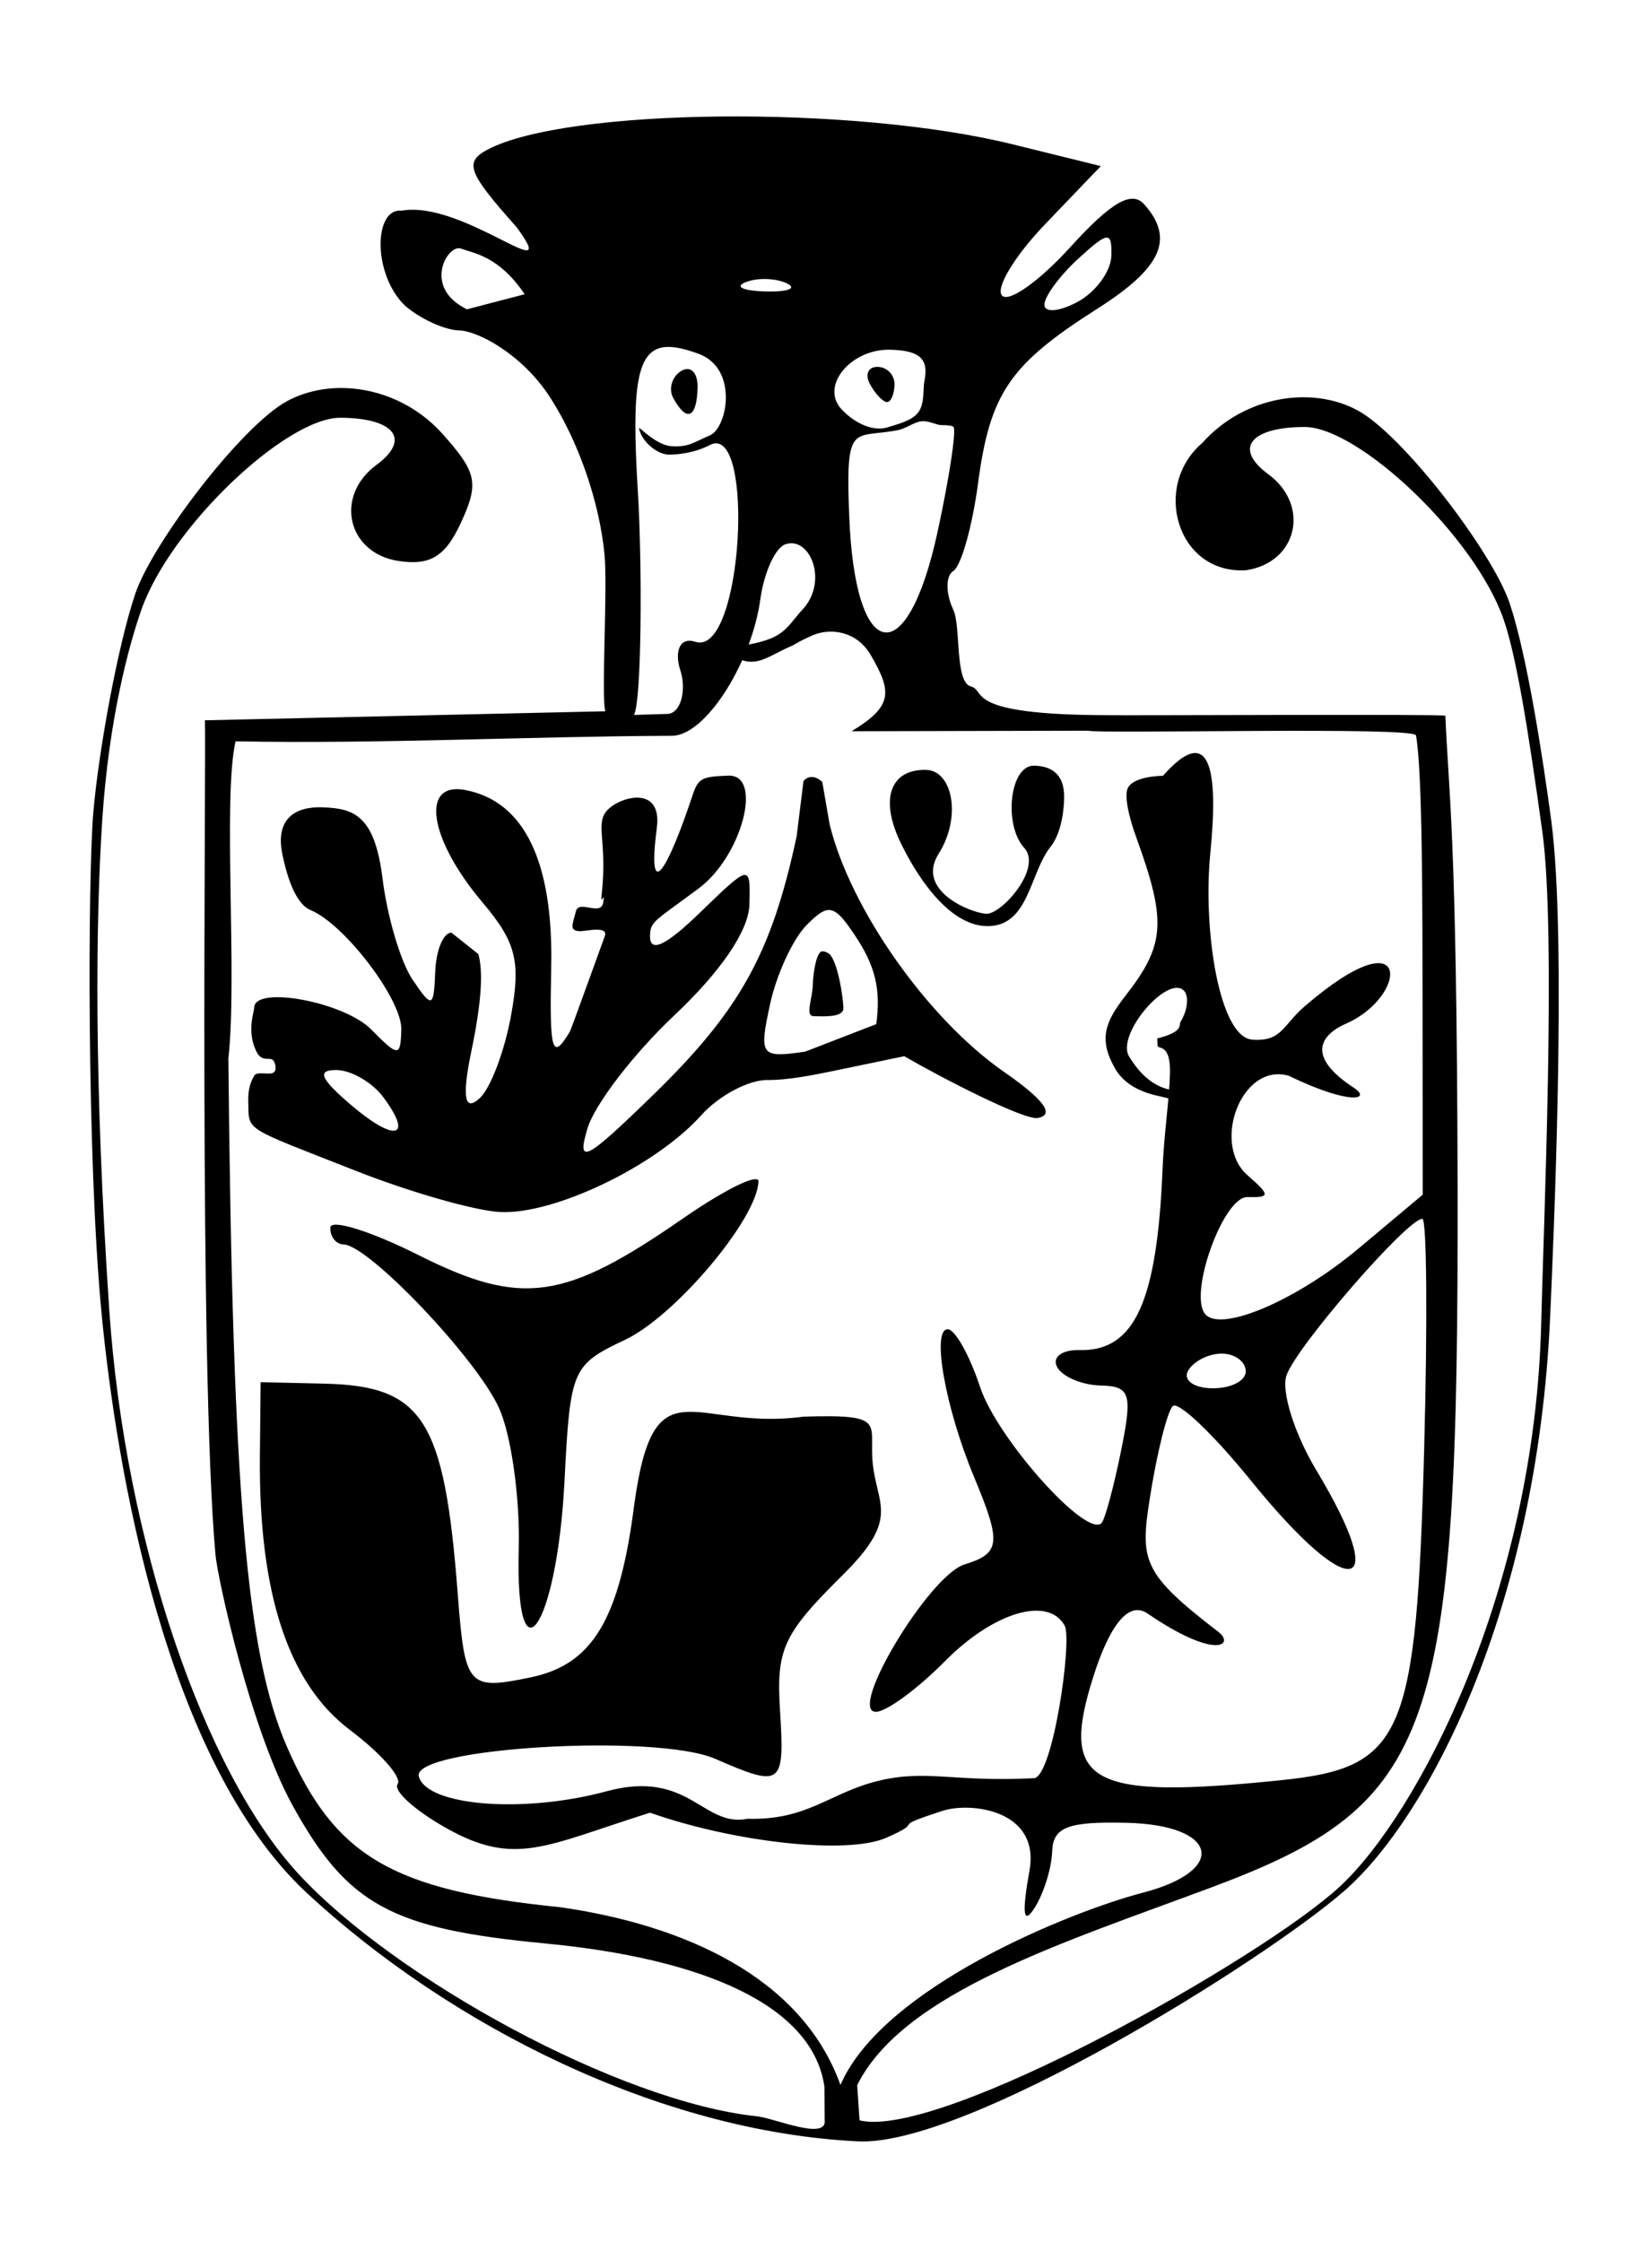 <?xml version="1.0" encoding="UTF-8" standalone="no"?>
<!-- Created with Inkscape (http://www.inkscape.org/) -->
<svg
   xmlns:dc="http://purl.org/dc/elements/1.1/"
   xmlns:cc="http://creativecommons.org/ns#"
   xmlns:rdf="http://www.w3.org/1999/02/22-rdf-syntax-ns#"
   xmlns:svg="http://www.w3.org/2000/svg"
   xmlns="http://www.w3.org/2000/svg"
   xmlns:sodipodi="http://sodipodi.sourceforge.net/DTD/sodipodi-0.dtd"
   xmlns:inkscape="http://www.inkscape.org/namespaces/inkscape"
   width="280"
   height="380"
   id="svg2"
   sodipodi:version="0.32"
   inkscape:version="0.46"
   sodipodi:docname="elgeta_ezkutua.svg"
   inkscape:output_extension="org.inkscape.output.svg.inkscape"
   version="1.0">
  <defs
     id="defs4">
    <inkscape:perspective
       sodipodi:type="inkscape:persp3d"
       inkscape:vp_x="0 : 526.18109 : 1"
       inkscape:vp_y="0 : 1000 : 0"
       inkscape:vp_z="744.09448 : 526.18109 : 1"
       inkscape:persp3d-origin="372.04724 : 350.78739 : 1"
       id="perspective10" />
    <inkscape:perspective
       id="perspective2447"
       inkscape:persp3d-origin="372.04724 : 350.78739 : 1"
       inkscape:vp_z="744.09448 : 526.18109 : 1"
       inkscape:vp_y="0 : 1000 : 0"
       inkscape:vp_x="0 : 526.18109 : 1"
       sodipodi:type="inkscape:persp3d" />
    <inkscape:perspective
       id="perspective3269"
       inkscape:persp3d-origin="372.04724 : 350.78739 : 1"
       inkscape:vp_z="744.09448 : 526.18109 : 1"
       inkscape:vp_y="0 : 1000 : 0"
       inkscape:vp_x="0 : 526.18109 : 1"
       sodipodi:type="inkscape:persp3d" />
    <inkscape:perspective
       id="perspective3321"
       inkscape:persp3d-origin="372.04724 : 350.78739 : 1"
       inkscape:vp_z="744.09448 : 526.18109 : 1"
       inkscape:vp_y="0 : 1000 : 0"
       inkscape:vp_x="0 : 526.18109 : 1"
       sodipodi:type="inkscape:persp3d" />
    <inkscape:perspective
       id="perspective3371"
       inkscape:persp3d-origin="372.04724 : 350.78739 : 1"
       inkscape:vp_z="744.09448 : 526.18109 : 1"
       inkscape:vp_y="0 : 1000 : 0"
       inkscape:vp_x="0 : 526.18109 : 1"
       sodipodi:type="inkscape:persp3d" />
  </defs>
  <sodipodi:namedview
     id="base"
     pagecolor="#ffffff"
     bordercolor="#666666"
     borderopacity="1.0"
     gridtolerance="10000"
     guidetolerance="10"
     objecttolerance="10"
     inkscape:pageopacity="0.0"
     inkscape:pageshadow="2"
     inkscape:zoom="0.7"
     inkscape:cx="-220.31843"
     inkscape:cy="130.24103"
     inkscape:document-units="px"
     inkscape:current-layer="layer1"
     showgrid="false"
     inkscape:window-width="1280"
     inkscape:window-height="926"
     inkscape:window-x="0"
     inkscape:window-y="38" />
  <g
     inkscape:label="Layer 1"
     inkscape:groupmode="layer"
     id="layer1">
    <path
       style="fill:#000000"
       d="M 178.029,143.567 C 179.325,141.988 180.262,139.052 180.362,135.34 C 180.48,130.893 177.858,129.846 175.29,129.782 C 171.129,129.679 170.07,139.753 173.549,143.653 C 176.801,147.076 169.751,155.028 167.153,154.887 C 164.555,154.747 155.134,150.98 159.09,144.713 C 163.046,138.445 161.425,130.607 156.987,130.497 C 150.954,130.347 149.118,135.331 152.518,142.559 C 154.875,147.572 160.52,157.047 167.458,156.976 C 174.395,156.906 174.49,148.083 178.029,143.567 z M 77.862,56.012 C 80.906,56.087 88.468,59.94 93.268,67.403 C 98.067,74.865 101.588,85.055 102.455,93.934 C 103.021,99.727 101.858,118.544 102.612,120.559 L 34.737,122.09 C 34.939,130.513 33.698,232.097 36.518,263.497 C 36.88,267.527 42.469,293.165 49.643,306.122 C 58.924,322.884 66.344,326.932 92.299,329.403 C 119.551,331.997 137.753,340.026 139.732,353.68 L 139.768,359.287 C 140.301,362.963 131.235,359.019 128.33,358.715 C 105.014,356.276 67.029,335.383 50.674,317.715 C 34.554,300.301 21.167,261.137 18.518,221.997 C 15.903,183.359 16.218,155.973 17.33,138.997 C 18.443,122.02 21.77,109.612 23.955,103.372 C 28.89,89.279 48.521,70.782 57.674,70.809 C 66.571,70.835 69.878,74.324 63.799,78.809 C 56.62,84.107 58.878,93.788 67.58,95.09 C 72.953,95.894 75.497,94.314 78.143,88.559 C 81.211,81.885 80.843,80.088 75.018,73.559 C 70.551,68.553 64.409,65.975 58.549,65.778 C 55.033,65.659 51.613,66.405 48.705,67.965 C 40.952,72.125 25.82,92.053 22.924,100.653 C 19.952,109.479 16.757,127.083 15.83,137.528 C 14.879,148.248 14.707,196.384 17.205,222.528 C 19.708,248.714 28.055,298.562 51.987,320.84 C 76.176,343.276 111.727,361.323 145.415,362.956 C 163.661,363.873 213.944,332.567 227.774,320.574 C 241.783,308.426 260.541,273.201 262.743,223.055 C 263.228,212.054 265.643,159.407 262.924,139.09 C 261.533,128.697 258.834,111.041 255.862,102.215 C 252.965,93.616 237.803,73.688 230.049,69.528 C 222.295,65.368 210.914,67.08 203.768,75.09 C 195.17,82.442 199.537,97.381 211.205,96.653 C 219.907,95.351 222.135,85.669 214.955,80.372 C 208.877,75.886 212.184,72.398 221.08,72.372 C 230.234,72.345 249.895,90.841 254.83,104.934 C 257.016,111.175 259.101,124.211 261.424,141.064 C 263.799,158.293 261.594,208.426 261.223,224.174 C 260.15,269.716 240.291,307.536 227.08,319.778 C 213.87,332.02 159.247,362.743 145.687,359.398 L 145.286,353.43 C 153.116,337.738 180.208,329.286 205.268,319.934 C 243.223,305.769 247.246,294.193 247.049,200.559 C 246.923,140.737 245.496,134.312 244.982,121.318 C 244.97,121.014 191.666,121.296 187.59,121.224 C 162.932,121.152 167.311,117.095 164.553,116.354 C 161.796,115.612 162.893,106.178 161.58,103.372 C 160.268,100.565 160.262,97.597 161.58,96.778 C 162.898,95.958 164.792,89.274 165.768,81.934 C 167.801,66.644 171.135,61.767 186.018,52.309 C 196.923,45.379 199.12,40.445 193.924,34.622 C 191.804,32.245 188.309,34.284 181.424,41.872 C 176.172,47.66 170.962,51.359 169.83,50.09 C 168.699,48.822 171.999,43.36 177.174,37.965 L 186.58,28.153 L 171.643,24.465 C 158.183,21.138 139.313,19.579 122.112,19.747 C 104.91,19.914 89.379,21.816 82.674,25.34 C 78.614,27.474 79.289,29.235 87.58,38.528 C 95.518,49.401 78.543,33.873 68.082,35.706 C 63.516,35.208 63.117,45.665 68.101,51.252 C 69.884,53.25 74.817,55.936 77.862,56.012 z M 79.153,52.428 C 71.489,48.716 75.883,41.304 78.136,42.136 C 80.39,42.968 84.567,43.42 88.929,49.872 M 184.335,123.854 C 187.116,124.426 239.722,123.119 240,124.653 C 241.111,130.787 241.095,154.052 241.112,171.247 L 241.143,202.497 L 230.143,211.715 C 219.725,220.42 207.034,225.843 204.299,222.778 C 201.355,219.478 207.335,202.801 211.424,202.903 C 215.327,203 215.321,202.598 211.424,199.184 C 205.33,193.846 210.41,180.046 218.424,182.34 C 228.929,187.424 232.477,186.341 229.491,184.394 C 221.481,179.169 223.59,175.502 228.214,173.47 C 238.662,168.879 239.541,154.727 221.143,170.559 C 217.368,173.807 217.267,176.596 212.237,176.215 C 206.654,175.793 203.847,157.626 205.143,144.559 C 206.544,130.431 205.145,122.411 197.112,131.497 C 197.112,131.497 192.404,131.503 191.237,133.421 C 190.069,135.338 192.643,142.09 192.643,142.09 C 197.757,156.203 197.48,160.166 190.737,168.809 C 187.337,173.166 186.162,176.084 188.944,181.028 C 191.618,185.778 197.831,185.772 198.095,186.262 C 198.359,186.751 198.075,184.803 198.278,184.7 C 195.152,184.044 192.881,181.632 191.252,178.864 C 189.451,174.865 198.121,165.068 200.705,167.965 C 201.561,168.924 201.268,171.289 200.08,173.215 C 199.783,173.697 200.68,174.898 196.143,176.007 L 196.195,177.21 C 196.227,177.956 198.437,176.726 198.3,181.959 C 198.181,186.494 197.29,192.191 197.049,198.059 C 196.118,220.738 192.303,229.073 182.924,228.84 C 179.963,228.767 178.272,230.065 179.174,231.715 C 180.076,233.366 183.379,234.762 186.518,234.84 C 191.604,234.967 191.987,236.181 189.987,246.028 C 188.752,252.103 187.274,257.569 186.705,258.153 C 184.142,260.784 168.993,243.822 166.112,235.09 C 164.351,229.755 161.894,225.34 160.643,225.309 C 157.84,225.239 160.214,238.626 165.08,250.309 C 169.782,261.596 169.589,263.282 163.455,265.184 C 157.484,267.036 143.64,290.034 148.424,290.153 C 150.169,290.196 155.456,286.327 160.174,281.559 C 168.417,273.229 177.685,270.487 180.455,275.559 C 181.774,277.974 178.457,301.243 175.237,301.403 C 161.335,302.093 157.171,299.864 148.924,301.84 C 140.677,303.817 136.917,308.581 126.705,308.278 C 119.139,309.815 116.822,299.823 102.799,303.622 C 88.777,307.421 72.384,306.127 70.987,301.122 C 69.621,296.231 111.216,293.747 121.237,298.122 C 132.545,303.058 133.009,302.707 132.205,289.903 C 131.553,279.513 132.729,276.971 142.862,266.934 C 152.059,257.823 149.033,255.518 148.049,249.059 C 146.877,241.362 151.232,239.653 136.174,240.122 C 117.469,242.659 110.853,230.493 107.487,255.122 C 104.997,274.516 100.433,282.134 89.955,284.309 C 79.278,286.525 78.796,285.955 77.58,270.122 C 75.314,240.608 71.726,234.942 55.08,234.528 L 44.174,234.278 L 44.049,246.84 C 43.842,270.092 48.876,285.359 59.299,293.215 C 64.549,297.173 68.187,301.313 67.393,302.403 C 66.599,303.492 70.273,306.831 75.549,309.809 C 87.324,316.456 92.275,312.901 110.174,307.247 C 124.502,312.306 143.558,314.382 150.143,311.528 C 157.563,308.312 149.909,310.135 159.768,306.934 C 164.542,305.384 176.32,306.776 174.487,317.059 C 173.168,324.454 173.443,326.391 175.362,323.372 C 176.889,320.967 178.231,316.687 178.33,313.84 C 178.475,309.684 180.972,308.716 191.018,308.965 C 206.424,309.348 208.217,317.026 193.705,320.809 C 181.421,324.012 149.594,336.847 142.451,353.398 C 135.868,335.043 115.796,326.266 95.018,323.278 C 66.482,320.401 56.766,314.706 48.643,296.09 C 41.758,280.312 39.423,253.099 38.705,179.465 C 40.258,165.63 37.739,135.256 39.924,125.653 C 64.69,126.119 89.069,124.821 113.737,124.715 C 117.649,124.852 122.586,119.077 125.799,111.903 C 128.696,112.876 130.66,110.95 134.299,109.434 C 135.571,108.659 137.186,107.911 137.893,107.622 C 140.721,106.462 145.148,106.872 147.58,111.028 C 151.279,117.349 151.271,119.739 144.335,123.947 M 187.518,40.278 C 188.297,40.219 188.418,41.257 188.362,43.372 C 188.291,46.007 185.716,49.518 182.612,51.184 C 179.507,52.85 176.98,53.054 177.018,51.622 C 177.056,50.189 179.662,46.678 182.799,43.809 C 185.316,41.507 186.739,40.337 187.518,40.278 z M 128.893,47.309 C 130.447,47.219 132.118,47.454 133.299,47.997 C 135.189,48.865 133.622,49.498 129.799,49.403 C 125.976,49.308 124.428,48.614 126.362,47.84 C 127.087,47.55 127.96,47.363 128.893,47.309 z M 113.018,58.809 C 114.459,58.748 116.225,59.172 118.393,59.965 C 125.212,62.46 123.287,72.541 120.312,73.8 C 117.59,74.953 116.74,75.831 113.808,75.632 C 111.135,75.45 108.232,72.185 108.307,72.573 C 108.773,74.986 111.506,77.019 113.276,77.052 C 115.045,77.085 117.817,76.725 120.326,75.425 C 128.043,71.427 125.917,111.51 117.83,108.778 C 115.244,107.904 114.244,110.401 115.33,113.684 C 116.24,116.432 115.694,120.536 113.362,120.997 L 107.455,121.184 C 108.775,118.714 108.865,95.639 108.112,83.34 C 107.015,65.432 107.871,59.026 113.018,58.809 z M 150.893,59.278 C 155.923,59.403 157.456,60.84 156.674,64.622 C 156.409,65.904 156.758,68.361 155.664,69.862 C 154.57,71.363 152.032,71.909 150.539,72.401 C 147.552,73.386 144.196,71.124 142.549,69.278 C 139.043,65.348 144.243,59.113 150.893,59.278 z M 148.768,62.184 C 147.148,62.144 146.554,63.471 147.455,65.122 C 148.357,66.772 149.656,68.136 150.33,68.153 C 151.005,68.17 151.568,66.843 151.612,65.215 C 151.655,63.588 150.387,62.224 148.768,62.184 z M 116.58,62.559 C 116.243,62.539 115.851,62.626 115.455,62.872 C 113.874,63.855 113.272,65.929 114.112,67.465 C 116.385,71.628 118.098,70.912 118.237,65.715 C 118.287,63.813 117.593,62.621 116.58,62.559 z M 159.612,72.059 C 160.69,72.049 161.422,72.159 161.612,72.372 C 162.117,72.938 160.911,80.913 158.924,90.09 C 153.705,114.204 144.836,112.478 143.924,87.184 C 143.708,81.186 143.613,76.934 144.685,75.062 C 145.756,73.19 147.992,73.698 152.08,72.934 C 153.561,72.657 154.868,71.559 156.156,71.411 C 157.444,71.264 158.713,72.067 159.612,72.059 z M 133.924,92.09 C 137.692,91.842 140.122,98.847 136.08,103.247 C 133.307,106.266 133.118,108.093 126.893,109.247 C 127.814,106.746 128.515,104.151 128.862,101.622 C 129.492,97.024 131.41,92.803 133.143,92.247 C 133.404,92.163 133.673,92.107 133.924,92.09 z M 139.377,132.568 C 138.44,131.62 137.124,131.303 136.187,132.375 L 135.018,141.778 C 130.769,161.623 125.437,171.246 110.705,185.59 C 99.195,196.797 97.677,197.584 99.58,191.247 C 100.794,187.206 107.412,178.58 114.299,172.09 C 122.217,164.629 126.901,157.729 127.018,153.34 C 127.203,146.405 127.172,146.426 118.612,154.715 C 112.745,160.396 110.093,161.596 110.174,158.559 C 110.239,156.12 111.029,156.103 118.424,150.584 C 125.819,145.066 129.367,131.242 123.446,131.47 C 119.057,131.639 118.363,131.858 117.424,134.684 C 113.149,147.546 109.628,153.507 111.33,140.278 C 112.245,133.165 105.359,134.916 103.044,137.212 C 100.73,139.508 102.987,142.35 101.987,151.559 C 101.725,153.963 102.64,150.613 102.235,152.999 C 101.83,155.384 98.085,152.394 97.595,154.506 C 97.105,156.619 96.335,157.774 98.344,157.843 C 99.177,157.872 103.196,156.82 102.501,158.696 C 101.408,161.644 96.821,174.47 96.58,174.872 C 93.567,179.884 93.114,178.365 93.424,164.028 C 93.814,146.017 88.853,135.795 78.83,133.903 C 71.214,132.465 72.709,142.207 81.737,152.903 C 87.467,159.692 88.28,162.894 86.643,171.997 C 85.56,178.017 83.193,184.367 81.362,186.09 C 78.849,188.455 78.17,186.409 79.924,177.997 C 81.692,169.514 81.864,164.563 81.081,161.72 L 76.518,158.09 C 75.152,158.056 73.914,161.024 73.768,164.684 C 73.52,170.885 73.244,170.966 69.893,165.997 C 67.915,163.064 65.63,155.371 64.83,148.872 C 63.498,138.047 59.853,137.053 54.768,136.84 C 50.039,136.643 46.619,138.757 47.862,144.809 C 49.104,150.861 50.917,153.557 52.612,154.247 C 58.373,156.592 68.153,169.446 68.018,174.497 C 67.893,179.183 67.539,179.175 62.924,174.497 C 58.329,169.837 43.181,166.998 43.08,170.778 C 43.056,171.698 41.801,174.72 43.399,178.116 C 44.509,180.476 46.035,178.686 46.544,180.124 C 46.671,180.484 47.121,181.941 45.73,181.965 C 44.339,181.989 43.447,181.734 43.081,182.344 C 42.181,183.845 42.036,185.325 42.081,186.869 C 42.227,191.818 41.06,190.873 60.424,198.497 C 69.51,202.073 80.443,205.2 84.705,205.434 C 93.876,205.939 111.142,197.644 118.83,189.059 C 121.835,185.704 126.907,183.004 130.112,183.059 C 133.316,183.114 137.899,182.216 140.715,181.632 L 153.268,179.028 C 159.594,182.706 173.595,189.908 175.893,189.497 C 178.841,188.968 176.954,186.394 170.174,181.684 C 157.219,172.684 144.111,154.05 140.612,139.715 C 140.2,137.333 139.788,134.951 139.377,132.568 z M 140.424,154.247 C 141.728,154.195 142.874,155.524 144.83,158.434 C 148.354,163.677 149.325,167.663 148.518,173.59 L 136.487,178.247 C 128.884,179.355 128.628,178.979 130.518,170.215 C 131.607,165.166 134.397,159.142 136.705,156.809 C 138.32,155.178 139.41,154.287 140.424,154.247 z M 139.37,161.247 C 138.372,161.269 137.819,164.938 137.768,166.84 C 137.7,169.377 136.395,172.204 137.924,172.242 C 139.453,172.28 142.901,172.483 142.942,170.952 C 142.983,169.421 141.967,162.665 140.464,161.622 C 140.089,161.361 139.703,161.239 139.37,161.247 z M 57.049,181.372 C 59.539,181.397 63.118,183.468 64.987,185.997 C 70.166,193.006 66.883,193.653 59.299,187.122 C 54.261,182.782 53.674,181.337 57.049,181.372 z M 127.987,199.872 C 126.374,199.928 121.474,202.557 115.705,206.559 C 95.614,220.497 88.373,221.486 70.955,212.747 C 62.769,208.639 56.028,206.553 55.987,208.09 C 55.945,209.628 56.954,210.902 58.237,210.934 C 62.505,211.04 80.773,230.262 84.58,238.653 C 86.644,243.201 88.152,253.892 87.924,262.434 C 87.288,286.263 94.411,275.867 95.674,251.122 C 96.649,232.018 96.927,231.366 105.955,227.09 C 114.485,223.05 128.381,206.542 128.549,200.247 C 128.556,199.972 128.359,199.859 127.987,199.872 z M 241.08,206.59 C 241.824,206.609 241.96,224.012 241.393,245.247 C 240.077,294.537 237.895,299.611 217.08,301.747 C 184.619,305.077 179.564,302.286 185.299,284.215 C 187.816,276.286 191.022,271.103 194.518,273.497 C 206.105,281.429 209.339,278.785 206.487,276.59 C 193.64,266.708 193.227,264.57 194.862,254.09 C 196.068,246.354 197.834,239.26 198.768,238.34 C 199.701,237.421 205.69,243.134 212.08,251.028 C 228.875,271.771 235.978,270.607 223.112,249.215 C 219.393,243.033 217.124,235.791 218.049,233.122 C 219.747,228.224 238.576,206.528 241.08,206.59 z M 207.205,229.434 C 209.409,229.489 211.186,230.869 211.143,232.497 C 211.099,234.124 208.479,235.387 205.33,235.309 C 202.182,235.231 200.435,233.85 201.424,232.247 C 202.413,230.643 205.002,229.379 207.205,229.434 z"
       id="path3377"
       sodipodi:nodetypes="cscczccczccssccsssccssssssssssssssscczssssccssssszccsssccsssssssccccsccssczscscccssscsssssczcszsccsscssssssssssssssssscssssssccsscccssscsssssssccscccccssccssssccsssccsszsssssccsccssssccsssccsssccssssssccscssccccsssssszssssssssssssssssssssszzssssssssssssszcsscccsccssccssssccssccsssssssssccssssssssssccsssc" />
  </g>
</svg>
